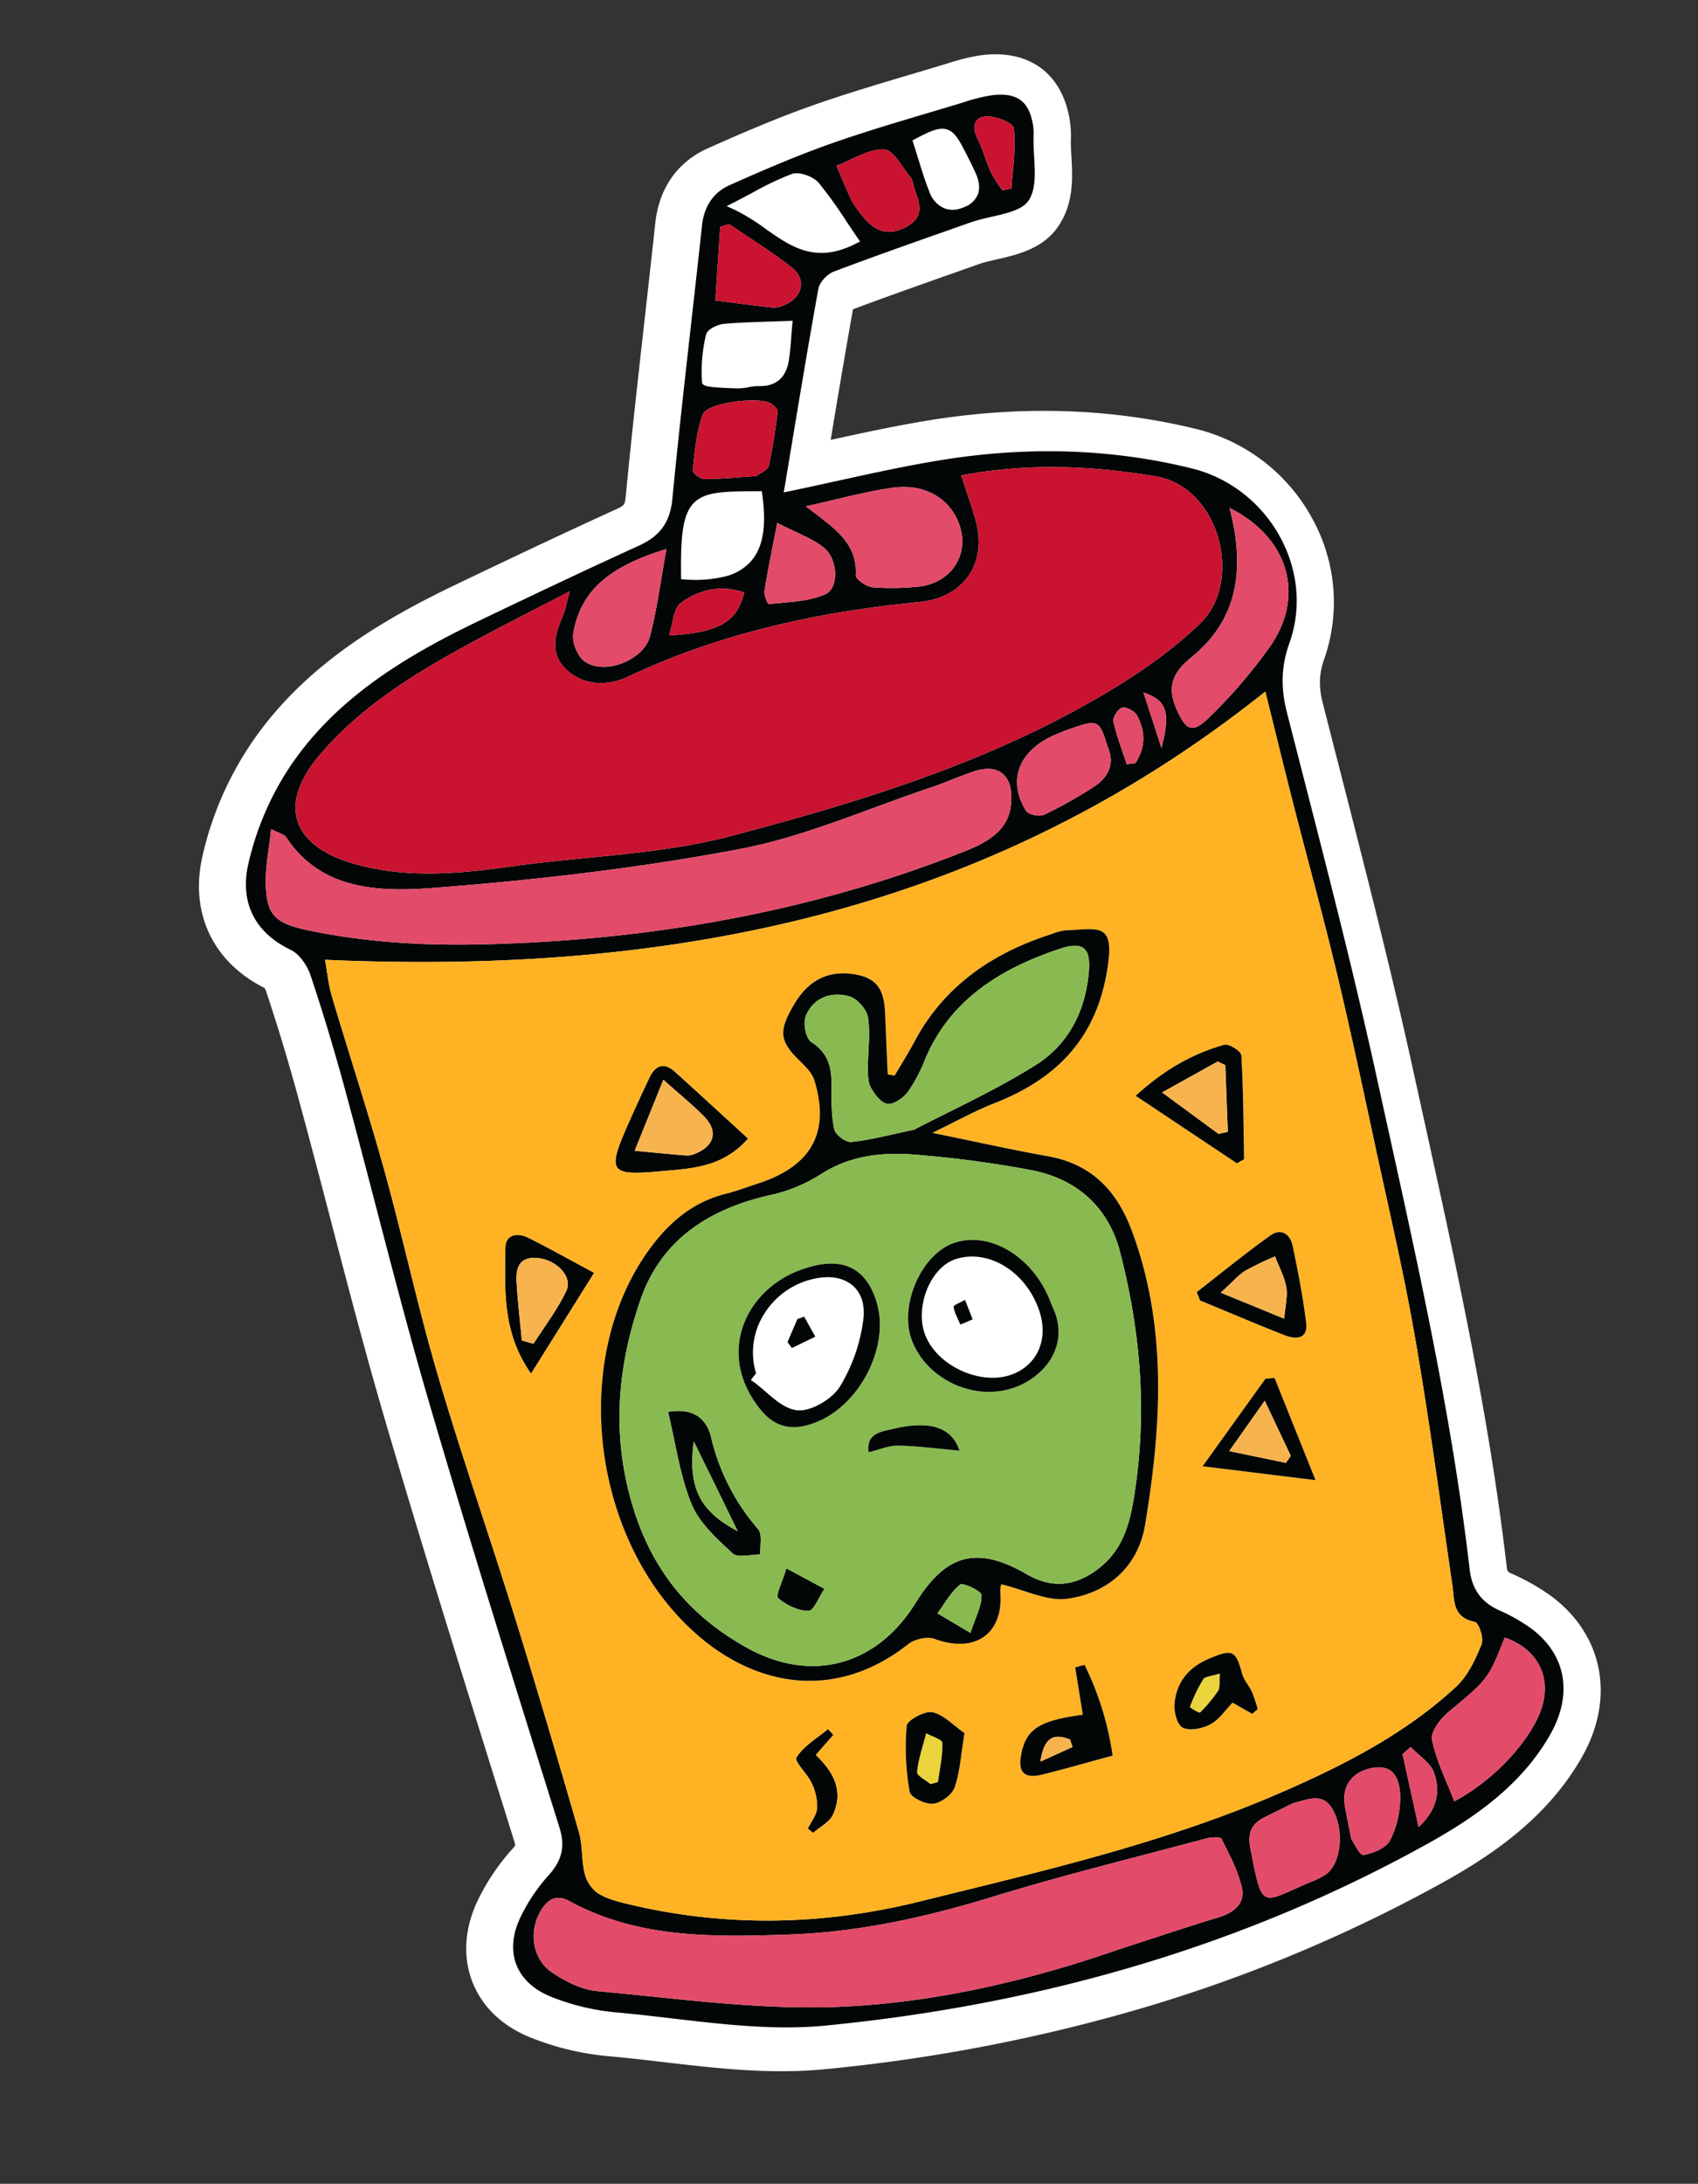 <svg xmlns="http://www.w3.org/2000/svg" xmlns:xlink="http://www.w3.org/1999/xlink" width="586.884" height="754.433" viewBox="0 0 586.884 754.433">
  <rect x="0" y="0" width="586.884" height="754.433" fill="#333333" stroke="none"/>
  <defs>
    <clipPath id="clip-path">
      <rect id="Rectángulo_7223" data-name="Rectángulo 7223" width="420.022" height="664.397" fill="none"/>
    </clipPath>
  </defs>
  <g id="img" transform="translate(0 115.774) rotate(-16)">
    <g id="Grupo_14488" data-name="Grupo 14488" clip-path="url(#clip-path)">
      <path id="Trazado_91890" data-name="Trazado 91890" d="M387.141,215.028a38.678,38.678,0,0,0-7.426,22.817c-1.307,43.315-2.175,86.7-4.912,129.95-3.675,57.456-6.588,115.038-16,172.038-1.081,6.568.612,11.832,5.816,16.332a59.843,59.843,0,0,1,9.1,9.235c9.039,12.009,7.576,25.813-4.027,37.063-14.1,13.728-32.188,20.106-51.18,24.5-72.108,16.681-144.775,16.285-217.059,3-23.548-4.31-45.75-15.617-68.3-24.29A79.662,79.662,0,0,1,12.9,594.189c-10.579-8.274-11.257-19.764-2.3-29.6A60.81,60.81,0,0,1,23.4,553.833c5.949-3.658,8.583-7.925,8.417-14.909-1.194-51.254-2.551-102.574-2.833-153.857-.183-37,1.347-73.98,1.842-110.967.226-13.951.057-27.928-.549-41.849-.166-3.6-1.6-8.194-4.18-10.5-10.781-9.518-12.062-21.141-6.016-32.321a100.656,100.656,0,0,1,21.613-27.163c21.965-19.385,49.784-27,78.493-31.866,19.98-3.362,40-6.684,60.04-9.671,8.061-1.217,12.66-4.829,15.653-12.374,11.6-29.451,23.931-58.623,35.856-87.931,2.414-5.933,6.648-9.87,12.97-10.765,12.807-1.832,25.7-3.479,38.623-4.21,15.5-.895,31.077-.768,46.638-1.018a63.361,63.361,0,0,1,10.459.336c8.75,1.38,11.876,5.607,10.818,14a21.318,21.318,0,0,1-.828,3.562c-2.371,7.183-2.72,16.541-7.812,20.891-4.2,3.635-13.974,1.3-21.27,1.733-16.728,1.011-33.5,1.949-50.213,3.3-2.414.233-5.723,2.2-6.724,4.213-10.349,20.974-20.3,42.125-30.921,64.363,20.352,1.526,38.091,2.192,55.643,4.307,29.162,3.512,56.787,12.015,82.161,26.561,23.754,13.608,31.543,45.494,15.86,67.329" transform="translate(10.177 10.179)" fill="#fff"/>
      <path id="Trazado_91891" data-name="Trazado 91891" d="M215.409,664.4A588.5,588.5,0,0,1,109,654.457c-18.756-3.435-36.242-10.738-53.149-17.8-5.843-2.441-11.882-4.962-17.742-7.22a94.333,94.333,0,0,1-24.057-13.645C5.735,609.286.9,600.9.108,591.571c-.785-9.278,2.73-18.723,9.894-26.6a74.981,74.981,0,0,1,15.923-13.342,9.82,9.82,0,0,0,1.473-1.058,7.307,7.307,0,0,0,.047-1.127l-.469-19.927c-1.044-43.964-2.125-89.424-2.371-134.193-.113-23.276.449-46.817.994-69.581.326-13.665.665-27.8.848-41.659.229-13.864.05-27.652-.532-41.024A5.224,5.224,0,0,0,25.709,242c-14.583-13.465-17.7-31.836-8.254-49.315a114.642,114.642,0,0,1,24.809-31.174c25.653-22.637,57.7-30.539,85.666-35.281,19.182-3.229,39.624-6.634,60.329-9.717,3.043-.459,3.226-.715,4.27-3.349,7.536-19.119,15.494-38.417,23.189-57.077q6.38-15.479,12.714-30.971c4.523-11.111,13.192-18.1,24.413-19.694,11.849-1.693,25.87-3.535,39.834-4.33C304.318.425,316.027.312,327.35.2c4.187-.04,8.374-.08,12.557-.146l1.507-.023a65.338,65.338,0,0,1,11.417.529c16.491,2.6,25.085,13.891,23.03,30.2a35.466,35.466,0,0,1-1.367,6.053c-.569,1.733-1.008,3.678-1.47,5.743-1.58,7-3.542,15.717-10.791,21.905-7.246,6.269-16.588,5.753-24.09,5.341-2.105-.116-4.283-.236-5.77-.146l-7.975.479c-12.66.755-25.713,1.536-38.537,2.534-6.631,13.512-13.1,27.067-19.854,41.257,12.052.775,23.518,1.55,35.031,2.936,32.042,3.861,61.536,13.412,87.658,28.384a62.629,62.629,0,0,1,29.917,41.067,59.581,59.581,0,0,1-9.475,47.379c-3.183,4.436-4.543,8.693-4.7,14.7-.249,8.3-.482,16.531-.715,24.769-.978,34.636-1.989,70.449-4.22,105.726l-1.144,18.154c-3.186,50.938-6.482,103.611-15.018,155.33-.3,1.849-.183,1.955.978,2.96A73.538,73.538,0,0,1,395.5,566.792c13.482,17.911,11.314,40-5.5,56.3-17.669,17.213-40.3,24.127-58.031,28.231A516.129,516.129,0,0,1,215.409,664.4M344.457,29.112c-.825,0-1.686.013-2.571.027l-1.576.023c-4.18.07-8.43.11-12.68.15-10.981.1-22.334.213-33.285.845-12.853.732-25.57,2.4-37.4,4.09-.462.063-.845.12-1.55,1.842q-6.33,15.564-12.763,31.1c-7.652,18.557-15.567,37.745-23.03,56.684-4.928,12.428-13.764,19.425-27.02,21.43-20.489,3.053-40.775,6.432-59.8,9.631-23.9,4.054-51.077,10.6-71.273,28.427a86.493,86.493,0,0,0-18.45,23.186c-3.146,5.82-2.348,9.884,2.857,14.476,7.872,7.034,8.942,17.652,9.085,20.738.609,13.987.795,28.364.562,42.76-.19,13.971-.529,28.181-.855,41.922-.542,22.561-1.1,45.889-.988,68.736.246,44.493,1.32,89.817,2.361,133.651l.472,19.937c.279,11.915-4.885,21.22-15.351,27.649a46.337,46.337,0,0,0-9.671,8.161c-1.886,2.072-2.484,3.708-2.414,4.549.083.984,1.207,2.434,2.926,3.781A64.864,64.864,0,0,0,48.6,602.286c6.206,2.388,12.441,4.992,18.47,7.509,16.2,6.768,31.5,13.159,47.18,16.029,73.5,13.512,144.549,12.551,211.156-2.863,14.922-3.452,31.852-8.613,44.307-20.745,8.3-8.048,5.434-14.06,2.557-17.885a45.329,45.329,0,0,0-6.9-6.894c-9-7.785-12.684-18.058-10.752-29.79,8.3-50.273,11.543-102.2,14.686-152.414l1.147-18.187c2.2-34.759,3.2-70.312,4.17-104.7q.354-12.381.718-24.762a52.95,52.95,0,0,1,10.146-30.865l0,0a30.043,30.043,0,0,0,4.676-24.223A33.5,33.5,0,0,0,374.224,170.5c-22.724-13.023-48.52-21.347-76.667-24.739-11.486-1.383-23.329-2.142-35.87-2.943-6.156-.4-12.5-.8-19.122-1.3l-21.214-1.593,16.834-35.284c7.955-16.708,15.467-32.494,23.335-48.44,3.784-7.589,12.175-11.666,18.38-12.261,14.433-1.171,28.833-2.032,42.757-2.867l7.971-.479a80.32,80.32,0,0,1,9.115.14c1.1.063,2.491.14,3.721.17.419-1.473.841-3.332,1.157-4.749.489-2.172,1.034-4.586,1.769-7.014-.609-.027-1.257-.037-1.935-.037" transform="translate(0.001 0)" fill="#fff"/>
      <path id="Trazado_91892" data-name="Trazado 91892" d="M55.677,124.708c-10.858,9.767-20.708,18.627-30.559,27.486-5.727-16.465-.705-30.409,3.479-44.323,1.3-4.333,5.427-3.911,8.377-1.234,6.1,5.544,11.866,11.423,18.7,18.071M25.221,140.3l3.555,2.195c5.374-4.769,11.27-9.115,15.956-14.44,3.585-4.077-.3-11.314-6.5-13.691-5.979-2.291-8.134,1.39-9.162,5.86-1.523,6.641-2.587,13.379-3.848,20.076" transform="translate(52.424 243.292)" fill="#030607"/>
      <path id="Trazado_91893" data-name="Trazado 91893" d="M37.941,194.045c1.749-1.952,4.24-3.661,5.055-5.923a18.677,18.677,0,0,0,.549-8.816c-.519-3.515-3.834-8.856-2.577-9.983,3.442-3.1,8.646-4.4,13.153-6.408.422.811.841,1.623,1.264,2.438-2.381,1.536-4.759,3.07-7.782,5.022,4.24,7.123,5.983,14.672-.05,21.52-1.852,2.1-5.461,2.777-8.267,4.1l-1.344-1.952" transform="translate(88.234 378.867)" fill="#030607"/>
      <path id="Trazado_91894" data-name="Trazado 91894" d="M23.348,133.974c1.26-6.7,2.325-13.435,3.848-20.076,1.028-4.47,3.183-8.151,9.162-5.86,6.2,2.378,10.086,9.614,6.5,13.691-4.686,5.324-10.582,9.671-15.956,14.44l-3.555-2.195" transform="translate(54.297 249.617)" fill="#f7b34e"/>
      <path id="Trazado_91895" data-name="Trazado 91895" d="M36.869,126.657c9.165,1.034,12.132,6.269,11.892,12.478a73.928,73.928,0,0,0,6.841,35c1.038,2.218-1.018,5.76-1.649,8.69-3.119-.934-7.855-.971-9.059-2.966-3.841-6.355-8.184-13.246-8.976-20.279-1.187-10.569.469-21.433.951-32.926m11.782,46.272q-1.467-8.321-2.936-16.638c-.931-5.254-1.882-10.505-3.113-17.373-6.272,14.476-4.872,23.525,6.049,34.011" transform="translate(82.552 294.549)" fill="#030607"/>
      <path id="Trazado_91896" data-name="Trazado 91896" d="M46.29,164.355c-10.921-10.485-12.321-19.534-6.049-34.011,1.23,6.867,2.182,12.118,3.113,17.373q1.482,8.321,2.936,16.638" transform="translate(84.913 303.123)" fill="#88ba51"/>
      <path id="Trazado_91897" data-name="Trazado 91897" d="M84.173,124.278c-11.337,7.256-21.736,4.516-32.122,2.537-17.31-3.292-17.941-4.859-6.871-18.168q5.9-7.093,12.032-14.017c3.169-3.585,6.362-3.765,9.029.515,5.913,9.5,11.739,19.059,17.931,29.132m-22.554-27.6c-6.2,7.931-11.254,14.39-16.3,20.848,5.557,2.172,11.107,4.37,16.691,6.482a6.445,6.445,0,0,0,2.744.293c7.536-.642,10.346-5.218,6.844-11.676-2.544-4.686-5.65-9.085-9.977-15.946" transform="translate(87.875 213.806)" fill="#030607"/>
      <path id="Trazado_91898" data-name="Trazado 91898" d="M56.353,93.362c4.327,6.861,7.433,11.26,9.977,15.946,3.5,6.458.692,11.034-6.844,11.676a6.444,6.444,0,0,1-2.744-.293c-5.584-2.112-11.134-4.31-16.691-6.482,5.048-6.458,10.1-12.916,16.3-20.848" transform="translate(93.141 217.119)" fill="#f7b34e"/>
      <path id="Trazado_91899" data-name="Trazado 91899" d="M53.818,183.473c-1.184-1.8-3.778-4.114-3.3-5.318,1.669-4.21,4.4-8.038,6.721-12.012,1.58,1.61,4.756,3.592,4.453,4.769-1.1,4.34-3.356,8.41-5.175,12.584-.9-.007-1.8-.017-2.7-.023" transform="translate(117.349 386.376)" fill="#ebd43b"/>
      <path id="Trazado_91900" data-name="Trazado 91900" d="M47.232,145.677c4.7,4.573,7.7,7.5,10.7,10.416-2.5,2.088-5.643,6.3-7.363,5.816-3.5-.974-6.871-4.077-8.936-7.143-.7-1.031,2.73-4.606,5.6-9.089" transform="translate(96.605 338.781)" fill="#030607"/>
      <path id="Trazado_91901" data-name="Trazado 91901" d="M234.006,116.809c20.339,1.513,38.081,2.175,55.63,4.287,29.188,3.515,56.794,12.039,82.168,26.578,23.754,13.608,31.533,45.494,15.863,67.316-5.111,7.12-7.19,14.293-7.439,22.837-1.274,43.322-2.162,86.681-4.918,129.93-3.665,57.469-6.555,115.051-15.973,172.058-1.081,6.545.6,11.839,5.826,16.309a60.482,60.482,0,0,1,9.075,9.265c9.052,12,7.589,25.793-4,37.063-14.1,13.708-32.2,20.1-51.174,24.479-72.128,16.668-144.815,16.279-217.093,3.01-23.535-4.323-45.726-15.6-68.28-24.3a79.965,79.965,0,0,1-20.279-11.467c-10.572-8.281-11.224-19.794-2.281-29.6a60.527,60.527,0,0,1,12.8-10.765c5.959-3.661,8.58-7.931,8.417-14.905-1.2-51.284-2.564-102.57-2.833-153.864-.193-36.99,1.33-73.987,1.862-110.987.2-13.947.04-27.911-.565-41.846-.16-3.608-1.59-8.178-4.2-10.489-10.752-9.534-12.062-21.144-6-32.314A101.072,101.072,0,0,1,42.2,162.25c22-19.381,49.79-27.02,78.513-31.866,19.983-3.372,39.983-6.688,60.033-9.677,8.068-1.2,12.67-4.845,15.64-12.384,11.6-29.431,23.937-58.6,35.863-87.915,2.411-5.929,6.674-9.9,12.99-10.788,12.813-1.806,25.7-3.462,38.62-4.2,15.51-.881,31.081-.768,46.628-1.018a60.715,60.715,0,0,1,10.446.333c8.776,1.39,11.9,5.6,10.838,14.011a18.971,18.971,0,0,1-.838,3.542c-2.361,7.2-2.727,16.568-7.788,20.914-4.227,3.628-13.981,1.3-21.277,1.739-16.744,1-33.5,1.929-50.209,3.3-2.408.2-5.743,2.178-6.741,4.2-10.352,20.981-20.309,42.138-30.914,64.366m-196.92,111.5c-.449,4.593-1.234,8.706-1.194,12.807.2,20.944,1.031,41.885.851,62.823-.206,24.24-1.9,48.483-1.726,72.713.2,29.375,1.879,58.736,2.541,88.111.582,25.78.765,51.569.825,77.356.013,4.692-1.783,9.375-2.009,14.09a12.1,12.1,0,0,0,2.185,7.689c2.055,2.557,5.165,4.5,8.134,6.2,30.146,17.316,63.182,26.3,98.008,27.569,43.641,1.6,87.309,4.017,131.014-1.783,23.738-3.149,46.7-7.7,67.908-18.4,4.978-2.511,9.052-7.22,12.521-11.649,1.413-1.812,1.184-7.429-.136-8.124-7.02-3.7-4.636-8.992-3.924-14.29,3.828-28.477,8.061-56.914,11.151-85.464,2.444-22.584,3.532-45.3,5.058-67.971,1.387-20.552,2.827-41.1,3.728-61.679.875-19.977,1.051-39.983,1.623-59.973.366-12.757.9-25.51,1.4-39.518C261.684,276,150.281,266.27,37.086,228.312M153.507,129.27c-12.611,2.534-22.75,4.456-32.83,6.621-23.089,4.955-45.943,10.7-65.753,23.828-19.092,12.647-18.074,27.875,1.573,39.86,15.953,9.731,33.671,12.97,51.855,15.547,25.188,3.572,50.246,10.216,75.477,10.752,42.956.908,86.272.286,128.456-9.395,16.352-3.755,33.02-8.726,47.589-16.5,18.666-9.96,19.258-43.512-.6-53.006-19.774-9.455-41.064-16.751-64.692-18.9.2,5.67.535,10.765.525,15.86-.033,15.574-10.971,25.038-26.575,22.168-34.217-6.289-68.783-8.656-103.595-2.97-7.519,1.23-15.367-.8-19.827-7.9-4.293-6.837-1.011-12.68,3.535-18.207,1.473-1.792,2.491-3.927,4.862-7.752M206.9,632.551c14.722-.489,25.191-.994,35.663-1.124,5.816-.07,10.522-2.042,10.8-7.735.3-6-1.014-12.105-2.128-18.078-.15-.8-3.246-1.523-5-1.556-25.584-.459-51.184-1.44-76.757-.978-24.107.436-47.788-1.034-71.174-6.9-25.447-6.378-50.605-13.1-69.7-32.035-3.695-3.668-7.286-2.534-10.625.752-5.929,5.833-7.173,15.175-1.739,21.523,3.518,4.114,8,8.341,13,10.279,25.327,9.817,50.372,21.048,76.651,27.712,34.213,8.673,69.774,9.9,101,8.138m-175.25-452.8c-2.694,6.615-5.377,11.726-6.857,17.14-3.056,11.167-.748,14.636,9.91,20.233,18.071,9.491,37.153,16.146,57.043,21.294,55.367,14.34,111.426,20.449,168.706,14.762,11.866-1.177,17.712-4.825,20.156-13.465,2.178-7.7-1.507-12.431-9.767-12.142-5.374.186-10.722,1.018-16.1,1.247-23.113.994-46.478,4.327-69.285,2.228-35.065-3.226-70.01-9.026-104.483-16.066-18.72-3.824-38.493-9.671-45.128-31.157-.309-.991-1.679-1.679-4.2-4.074m349.011-15.3c-.565,20.532-6.97,37.5-26.9,45.939-8.783,3.721-10.988,8.407-9.784,16.491,1.077,7.213,2.887,8.979,9.771,5.284A176.482,176.482,0,0,0,380.786,214.4c16.751-13.465,16.708-34.6-.126-49.95M240,123.527c7.223,9.727,13.768,17,10.043,27.562-.472,1.337,2.321,4.8,4.347,5.64a84.541,84.541,0,0,0,14.489,4.021c12.275,2.654,21.919-6.066,20.239-18.148-1.207-8.653-7.908-15.461-18.454-16.967-9.315-1.327-18.833-1.354-30.665-2.108M364.511,565.75c-9.521,12.431-9.614,12.235-25.89,19.431-3.326,1.47-7.808,4.872-8.018,7.639-.569,7.436.888,15.008,1.543,22.531,12.98-2.727,26.681-10.15,34.882-18.876,9.627-10.253,8.779-22.614-2.517-30.725M189.643,124.432c-18.217.336-32,4.27-39.032,19.252-1.327,2.83-.712,8.064,1.284,10.442,5.374,6.405,19.634,5.025,23.974-2.3,4.928-8.307,8.73-17.226,13.774-27.4m88.842,476.174c-3.681.668-7.366,1.317-11.044,2.012-5.038.951-7.057,3.821-7.5,8.806-2.025,22.936-1.892,19.132,18.221,16.871a19.327,19.327,0,0,0,4.573-1.008c5.9-2.2,9.94-12.391,8.36-20.283-1.477-7.363-7.24-6.139-12.611-6.4M226.48,108.782c1.756-.705,4.353-.944,5.018-2.155,3.053-5.56,5.66-11.357,8.164-17.17.339-.785-.575-2.321-1.3-3.226-2.907-3.641-21.21-6.585-23.831-3.03-3.861,5.241-6.179,11.573-8.686,17.619-.356.861,1.646,3.578,3.013,3.967,5.723,1.623,11.623,2.69,17.619,3.994m90.894,123.305c-.09-9.568-.592-10.04-10.256-9.5a66.876,66.876,0,0,0-7.522.782c-12.571,2.172-18.676,10.771-15.4,22.308.409,1.437,3.874,3.249,5.584,2.97a149.681,149.681,0,0,0,19.142-4.509c6.1-1.842,9.365-5.933,8.457-12.049m-91.9-116.9c-21.656-6.059-24.9-7.306-32.381,19.894,19.884,6.984,29.388,1.287,32.381-19.894m15.943-92.68c-1.077.017-2.158.03-3.239.047q-4.31,11.992-8.623,23.981c6.126,2.627,12.228,5.308,18.4,7.832a8.462,8.462,0,0,0,3.751.293c6.837-.572,10.342-6.2,6.5-11.6-5.1-7.17-11.151-13.728-16.791-20.549m40.243,17.32c-2.65-7.892-4.623-15.108-7.622-21.915-1-2.265-4.736-5.022-7.03-4.869-6.628.442-13.159,2.251-22.005,3.964,12.1,10.2,15.993,26.957,36.658,22.82m24.719-12.012c-.053-1.6.19-2.621-.163-3.4-1.926-4.213-3.073-10.911-6.229-11.955-5.072-1.676-11.5.4-17.356.888.542,4.283,1.018,8.58,1.673,12.847a25.029,25.029,0,0,0,1.38,4.307c2.9,8.3,7.173,11.324,14.317,9.787,7.961-1.713,6.332-7.848,6.378-12.478M251.665,61.5c-8.244-2.022-14.859-3.844-21.583-5.165-1.852-.366-5.238.186-5.84,1.324a54.393,54.393,0,0,0-5.683,14.869c-.15.775,6.578,2.96,10.253,4.134,2.358.755,5.058.542,7.413,1.3,5.248,1.7,8.646-.362,10.768-4.652,1.7-3.435,2.847-7.123,4.672-11.812m-22.724,64.805c-4.3,8.484-7.689,14.855-10.708,21.38-.642,1.387-.19,4.759.18,4.819,6.561,1.044,13.389,3,19.734,2.075,5.195-.755,7.516-10.505,3.937-15.587-3.013-4.277-7.645-7.506-13.143-12.687m65.407,491.731c.525,1.487,1.2,6.322,2.5,6.482,3.359.406,8.274-.18,10.243-2.325a32.82,32.82,0,0,0,7.629-13.911c1.117-4.633,1.46-10.885-6.372-11.782-7.369-.845-12.285,3.106-13.01,10.1-.343,3.312-.582,6.634-.994,11.44M311.531,13.155c.216,6.232.106,12,.712,17.7.512,4.809,3.435,7.951,8.962,7.173,5.221-.732,6.4-4.366,5.763-8.779-.429-3-1.028-5.983-1.616-8.962-1.709-8.633-3.169-9.435-13.821-7.13m-100.2,133.1c-6.867-4.829-14.686-5.311-22.055-2.544-3,1.124-4.473,5.963-7.01,9.647,16.984,3.881,23.914,1.992,29.065-7.1m124.1-108.969c1.051.1,2.105.2,3.156.3,2.345-6.578,5.427-13.043,6.555-19.807.309-1.846-4.935-5.88-8.184-6.581-4.117-.891-5.683,2.351-4.889,6.551.782,4.13.639,8.417,1.247,12.591a46.317,46.317,0,0,0,2.115,6.95M322.818,593.183q-1.686.773-3.372,1.55c-.509,8.211-1.018,16.422-1.6,25.753,7.995-4.031,10.8-9.957,10.269-16.711-.286-3.638-3.439-7.067-5.3-10.592m-.745-353.444q1.472.239,2.943.476c4.948-4.13,6.5-9.6,5.1-15.76-.366-1.616-2.65-3.841-4.16-3.918-1.4-.073-4.12,2.278-4.217,3.688-.353,5.141.15,10.339.329,15.514m13.1-2.068c6.571-11.171,6.255-15.371-.705-20.14.219,6.279.426,12.188.705,20.14" transform="translate(11.414 10.097)" fill="#030607"/>
      <path id="Trazado_91902" data-name="Trazado 91902" d="M16.041,71.69c113.2,37.958,224.6,47.692,337.954.515-.5,14-1.031,26.757-1.4,39.514-.572,19.993-.748,40-1.623,59.977-.9,20.572-2.345,41.127-3.728,61.676-1.526,22.67-2.614,45.391-5.058,67.975-3.089,28.547-7.323,56.987-11.151,85.46-.712,5.3-3.1,10.589,3.924,14.29,1.32.7,1.55,6.315.133,8.124-3.465,4.43-7.539,9.139-12.517,11.649-21.207,10.7-44.17,15.248-67.908,18.4-43.7,5.8-87.372,3.382-131.014,1.786C88.827,439.78,55.795,430.8,25.648,413.481c-2.97-1.706-6.082-3.641-8.138-6.2a12.106,12.106,0,0,1-2.182-7.685c.226-4.719,2.022-9.4,2.009-14.094-.06-25.786-.243-51.576-.825-77.356-.662-29.375-2.338-58.736-2.544-88.111-.166-24.23,1.523-48.47,1.729-72.713.176-20.938-.648-41.879-.851-62.82-.04-4.1.745-8.214,1.194-12.81M181.265,343.465c7.28,4.107,13.572,10.133,20.638,11.124,14.346,2.009,26.661-4.253,32.753-17.047,14.879-31.25,26.275-63.445,23.675-98.643-1.078-14.573-6.628-26.169-20.888-33.146-11.453-5.6-22.63-11.719-36.119-18.75,9.3-1.593,16.319-3.256,23.435-3.927,23.242-2.185,39.94-11.949,50.073-33.249,7.409-15.574,1.42-14.569-10.066-17.389a18.191,18.191,0,0,0-4.742-.08c-21.706.638-40.845,7.053-55.943,22.687-3.136,3.246-6.535,6.255-9.81,9.371l-2.185-1.087c1.506-6.252,2.98-12.511,4.526-18.75,1.58-6.378,2.933-12.68-4.486-16.824-8.61-4.809-16.817-3.715-24.183,3.176-7.995,7.483-8.636,10.868-4.087,19.012,1.453,2.6,3.246,5.5,3.3,8.287.366,18.972-9.115,28.367-28.726,29.009-3.8.123-7.619.466-11.417.336-11.353-.392-20.821,3.681-29.621,10.283-38.972,29.242-48.773,94.5-20.7,135.314,14.769,21.473,39.059,33.166,68.044,21.3,2.547-1.044,7.063-.755,9.159.785,11.945,8.77,23.355,5,26.259-9.075a9.425,9.425,0,0,1,1.117-2.72m-41.673-172.1c-6.192-10.07-12.019-19.624-17.935-29.129-2.664-4.28-5.856-4.1-9.026-.519q-6.126,6.924-12.035,14.021c-11.067,13.306-10.439,14.872,6.871,18.168,10.389,1.979,20.788,4.716,32.125-2.541m160.049,54.785,2.76-.685c3.083-11.556,6.375-23.073,8.986-34.729.319-1.417-3-5.138-4.642-5.148-11.663-.06-22.69,2.7-34.316,8.5,9.6,11.314,18.407,21.686,27.213,32.062m-25.63,38.962c.116,1.028.233,2.059.349,3.086,8.214,6.521,16.345,13.139,24.679,19.521,3.389,2.594,7.5,3.615,8.4-2,1.433-8.893,2.182-17.9,2.853-26.877.293-3.881-1.982-7.073-6.309-5.56-10.14,3.552-20,7.838-29.973,11.829M75.642,201.28c-6.837-6.648-12.6-12.527-18.7-18.071-2.95-2.677-7.073-3.1-8.377,1.234-4.18,13.914-9.205,27.858-3.479,44.323,9.85-8.859,19.7-17.719,30.559-27.486m120.292,193.3c-15.038-2.188-20.143-.642-24.167,7.163-3,5.81-1.457,8.626,5.155,8.856,8.008.276,16.026.269,25.022.4a104.835,104.835,0,0,0-.678-32.82q-1.681-.015-3.359-.033c-.629,5.215-1.254,10.429-1.972,16.435m99.644-55.72C294.114,324.569,292.9,312.783,291.7,301l-3.116-.572c-9.155,7.233-18.311,14.47-29.185,23.059,13.01,5.53,23.4,9.947,36.182,15.377M154.863,389.421c-3.093-3.784-5.175-8.144-8.7-10-2.335-1.23-9.112.286-9.8,2.035a87.619,87.619,0,0,0-5.3,22.185c-.213,1.959,3.937,5.7,6.595,6.212s7.233-1.177,8.726-3.322c3.372-4.842,5.357-10.562,8.474-17.113m97.456,21.014,2.238-1.057a54.464,54.464,0,0,0-.263-6.176c-.349-2.345-1.553-4.646-1.53-6.957.086-8.55-.728-9.331-9.757-8.221-7.579.935-12.97,4.885-15.524,11.573-1.021,2.67-1.23,7.256.412,8.8,1.942,1.812,6.515,2.185,9.538,1.51,3.442-.768,6.432-3.385,9.381-5.062,2.009,2.042,3.758,3.818,5.5,5.594m-158.6-4.243,1.344,1.952c2.807-1.327,6.415-2.005,8.267-4.1,6.033-6.847,4.29-14.4.05-21.52,3.023-1.952,5.4-3.485,7.782-5.022-.422-.815-.841-1.626-1.264-2.438-4.506,2.012-9.711,3.312-13.153,6.408-1.257,1.127,2.059,6.468,2.577,9.983a18.677,18.677,0,0,1-.549,8.816c-.815,2.261-3.306,3.971-5.055,5.923" transform="translate(32.459 166.72)" fill="#ffb324"/>
      <path id="Trazado_91903" data-name="Trazado 91903" d="M128.152,42.743c-2.371,3.824-3.392,5.959-4.865,7.749-4.543,5.53-7.825,11.373-3.532,18.211,4.46,7.1,12.308,9.132,19.824,7.9,34.815-5.687,69.381-3.322,103.6,2.97,15.6,2.867,26.541-6.595,26.575-22.168.01-5.095-.329-10.19-.525-15.86,23.625,2.148,44.918,9.445,64.692,18.9,19.857,9.495,19.268,43.046.6,53.006-14.569,7.775-31.24,12.747-47.592,16.5-42.185,9.677-85.5,10.3-128.453,9.391-25.231-.532-50.292-7.177-75.48-10.748-18.181-2.577-35.9-5.816-51.855-15.547-19.644-11.985-20.662-27.213-1.573-39.86,19.81-13.126,42.664-18.873,65.753-23.828,10.083-2.165,20.223-4.087,32.833-6.621" transform="translate(36.769 96.625)" fill="#c91330"/>
      <path id="Trazado_91904" data-name="Trazado 91904" d="M201.392,242.674c-31.227,1.759-66.787.535-101-8.141-26.279-6.661-51.323-17.892-76.651-27.709-5-1.939-9.481-6.169-13-10.279-5.434-6.349-4.19-15.693,1.739-21.526,3.339-3.282,6.93-4.416,10.625-.752,19.1,18.939,44.253,25.66,69.7,32.038,23.385,5.863,47.067,7.333,71.174,6.9,25.574-.466,51.174.515,76.757.978,1.749.03,4.845.755,5,1.556,1.114,5.973,2.424,12.078,2.128,18.078-.283,5.693-4.988,7.662-10.8,7.735-10.472.13-20.941.635-35.663,1.124" transform="translate(16.921 399.974)" fill="#e24b69"/>
      <path id="Trazado_91905" data-name="Trazado 91905" d="M18.614,57.087c2.524,2.394,3.894,3.083,4.2,4.077C29.452,82.647,49.223,88.5,67.942,92.321c34.473,7.037,69.418,12.84,104.482,16.062,22.807,2.1,46.175-1.23,69.285-2.225,5.374-.233,10.725-1.061,16.1-1.25,8.257-.289,11.945,4.44,9.764,12.142-2.444,8.643-8.291,12.288-20.156,13.469-57.28,5.687-113.338-.426-168.706-14.762-19.89-5.151-38.972-11.806-57.043-21.3-10.658-5.6-12.966-9.065-9.91-20.233,1.48-5.414,4.164-10.525,6.857-17.14" transform="translate(24.448 132.759)" fill="#e24b69"/>
      <path id="Trazado_91906" data-name="Trazado 91906" d="M143.765,52.487c16.834,15.351,16.877,36.485.13,49.95A176.679,176.679,0,0,1,116.848,120.2c-6.884,3.695-8.693,1.929-9.771-5.284-1.2-8.084,1-12.77,9.784-16.491,19.933-8.44,26.338-25.407,26.9-45.939" transform="translate(248.309 122.062)" fill="#e24b69"/>
      <path id="Trazado_91907" data-name="Trazado 91907" d="M75.6,40.18c11.832.758,21.35.782,30.665,2.115,10.545,1.5,17.246,8.307,18.454,16.967,1.679,12.075-7.965,20.8-20.239,18.144A84.241,84.241,0,0,1,89.99,73.386c-2.025-.838-4.819-4.307-4.347-5.64C89.368,57.19,82.823,49.907,75.6,40.18" transform="translate(175.812 93.441)" fill="#e24b69"/>
      <path id="Trazado_91908" data-name="Trazado 91908" d="M136.844,173.158c11.3,8.111,12.145,20.472,2.514,30.722-8.2,8.73-21.9,16.152-34.882,18.876-.652-7.519-2.108-15.095-1.543-22.527.213-2.767,4.692-6.169,8.018-7.639,16.275-7.2,16.372-7,25.893-19.431" transform="translate(239.081 402.69)" fill="#e24b69"/>
      <path id="Trazado_91909" data-name="Trazado 91909" d="M88.247,40.453C83.2,50.623,79.4,59.542,74.473,67.849c-4.34,7.323-18.6,8.7-23.977,2.3C48.5,67.769,47.885,62.535,49.212,59.7c7.034-14.982,20.815-18.916,39.035-19.252" transform="translate(112.81 94.076)" fill="#e24b69"/>
      <path id="Trazado_91910" data-name="Trazado 91910" d="M100.727,183.639c5.367.259,11.134-.964,12.607,6.4,1.583,7.892-2.454,18.078-8.357,20.283a19.331,19.331,0,0,1-4.573,1.008c-20.113,2.261-20.246,6.066-18.221-16.871.439-4.985,2.461-7.855,7.5-8.806,3.678-.7,7.363-1.344,11.044-2.012" transform="translate(189.172 427.064)" fill="#e24b69"/>
      <path id="Trazado_91911" data-name="Trazado 91911" d="M85.992,54.76c-6-1.307-11.9-2.371-17.619-3.994C67.006,50.376,65,47.659,65.36,46.8c2.507-6.046,4.825-12.378,8.686-17.622,2.621-3.552,20.924-.609,23.831,3.03.722.908,1.636,2.441,1.3,3.229-2.5,5.813-5.111,11.61-8.164,17.17-.665,1.207-3.262,1.45-5.018,2.155" transform="translate(151.902 64.119)" fill="#c91330"/>
      <path id="Trazado_91912" data-name="Trazado 91912" d="M122.682,79.571c.908,6.116-2.361,10.209-8.457,12.049a149.129,149.129,0,0,1-19.142,4.513c-1.709.276-5.175-1.533-5.584-2.973-3.272-11.533,2.833-20.133,15.4-22.3a65.363,65.363,0,0,1,7.522-.782c9.664-.542,10.166-.07,10.256,9.5" transform="translate(206.107 162.613)" fill="#e24b69"/>
      <path id="Trazado_91913" data-name="Trazado 91913" d="M93.878,40.178c-2.993,21.181-12.5,26.877-32.384,19.894,7.489-27.2,10.728-25.953,32.384-19.894" transform="translate(143.008 85.105)" fill="#fff"/>
      <path id="Trazado_91914" data-name="Trazado 91914" d="M76.341,64.973a43.886,43.886,0,0,1-14.22-2.913l-1.067-.376.3-1.091c3.608-13.1,6.332-20.263,11.21-23.02,4.805-2.727,11.25-.918,21.929,2.075l1.763.492-.146,1.051c-1.59,11.22-4.909,18.018-10.456,21.39a17.472,17.472,0,0,1-9.312,2.391M64,60.137c9.125,3.043,15.8,3.163,20.4.372,4.646-2.823,7.642-8.916,9.155-18.607-9.9-2.774-15.9-4.42-19.79-2.221C69.769,41.936,67.205,48.627,64,60.137" transform="translate(141.983 84.262)" fill="#fff"/>
      <path id="Trazado_91915" data-name="Trazado 91915" d="M84.324,9.8c5.64,6.821,11.686,13.375,16.787,20.549,3.844,5.4.339,11.031-6.5,11.6a8.5,8.5,0,0,1-3.751-.3c-6.176-2.521-12.275-5.2-18.4-7.828q4.315-11.992,8.627-23.981c1.077-.017,2.158-.03,3.239-.047" transform="translate(168.506 22.8)" fill="#c91330"/>
      <path id="Trazado_91916" data-name="Trazado 91916" d="M113.762,33.749C93.093,37.882,89.206,21.128,77.1,10.929,85.95,9.216,92.481,7.407,99.109,6.961c2.295-.153,6.033,2.6,7.03,4.872,3,6.8,4.968,14.024,7.622,21.915" transform="translate(179.31 16.175)" fill="#fff"/>
      <path id="Trazado_91917" data-name="Trazado 91917" d="M109.545,36.461c-11.064,0-16.651-6.92-22.517-14.19a67.856,67.856,0,0,0-8.8-9.568l-1.939-1.636,2.491-.482c2.631-.509,5.058-1.028,7.34-1.513A104.5,104.5,0,0,1,100.932,6.6c2.91-.21,7.077,2.986,8.221,5.594a154.577,154.577,0,0,1,5.517,15.411c.685,2.152,1.387,4.35,2.145,6.6l.439,1.307-1.35.269a32.4,32.4,0,0,1-6.358.675M81.62,12.494a83.229,83.229,0,0,1,7.3,8.254c6.478,8.028,12.112,14.995,25.155,12.9-.6-1.8-1.157-3.572-1.713-5.308a152.485,152.485,0,0,0-5.424-15.171c-.838-1.9-4.09-4.283-5.843-4.15a102.966,102.966,0,0,0-14.466,2.421c-1.593.339-3.252.7-5,1.051" transform="translate(177.408 15.328)" fill="#fff"/>
      <path id="Trazado_91918" data-name="Trazado 91918" d="M112.169,22.585c-.05,4.629,1.583,10.765-6.382,12.478-7.14,1.536-11.413-1.483-14.313-9.787a25.033,25.033,0,0,1-1.38-4.307c-.655-4.27-1.131-8.563-1.676-12.847,5.856-.489,12.288-2.567,17.359-.888,3.156,1.044,4.3,7.742,6.225,11.955.356.775.11,1.8.166,3.4" transform="translate(205.622 15.326)" fill="#c91330"/>
      <path id="Trazado_91919" data-name="Trazado 91919" d="M102.261,25.219c-1.826,4.692-2.973,8.377-4.672,11.812-2.125,4.293-5.52,6.352-10.768,4.652-2.354-.762-5.055-.549-7.413-1.3-3.675-1.174-10.4-3.355-10.253-4.134a54.424,54.424,0,0,1,5.68-14.869c.605-1.137,3.991-1.686,5.843-1.324,6.724,1.32,13.339,3.143,21.583,5.165" transform="translate(160.818 46.38)" fill="#fff"/>
      <path id="Trazado_91920" data-name="Trazado 91920" d="M91.105,44.335a12.4,12.4,0,0,1-3.8-.652,17.352,17.352,0,0,0-3.479-.605,19.753,19.753,0,0,1-3.931-.7c-10.549-3.369-11.347-4.107-11.074-5.517a54.556,54.556,0,0,1,5.8-15.208c1.038-1.962,5.271-2.315,7.143-1.945,4.835.948,9.518,2.132,14.938,3.5,2.128.535,4.35,1.1,6.7,1.676l1.344.329-.5,1.287c-.589,1.516-1.107,2.926-1.6,4.257a77.486,77.486,0,0,1-3.119,7.655c-1.939,3.918-4.815,5.919-8.43,5.919M71.331,36.7c.861.476,3.259,1.44,9.3,3.369a17.611,17.611,0,0,0,3.452.6,19.355,19.355,0,0,1,3.964.708c4.3,1.4,7.256.11,9.308-4.037a74.658,74.658,0,0,0,3.016-7.416c.353-.958.722-1.959,1.121-3.01-1.872-.462-3.658-.915-5.384-1.35-5.384-1.36-10.04-2.537-14.809-3.475-1.61-.316-4.16.243-4.553.732A53.651,53.651,0,0,0,71.331,36.7" transform="translate(159.958 45.535)" fill="#fff"/>
      <path id="Trazado_91921" data-name="Trazado 91921" d="M79.988,41.017c5.5,5.181,10.133,8.41,13.143,12.687,3.582,5.081,1.257,14.832-3.937,15.587-6.345.925-13.173-1.028-19.734-2.075-.369-.06-.821-3.432-.18-4.815,3.02-6.528,6.408-12.9,10.708-21.383" transform="translate(160.364 95.388)" fill="#e24b69"/>
      <path id="Trazado_91922" data-name="Trazado 91922" d="M91.942,204.02c.412-4.8.652-8.128.994-11.44.725-6.987,5.643-10.941,13.01-10.1,7.832.9,7.492,7.15,6.375,11.782a32.875,32.875,0,0,1-7.632,13.914c-1.965,2.142-6.884,2.73-10.243,2.321-1.3-.156-1.975-4.995-2.5-6.482" transform="translate(213.817 424.115)" fill="#e24b69"/>
      <path id="Trazado_91923" data-name="Trazado 91923" d="M97.109,7.768c10.652-2.308,12.115-1.5,13.821,7.13.589,2.976,1.187,5.959,1.62,8.959.632,4.413-.545,8.051-5.763,8.783-5.527.775-8.454-2.364-8.962-7.173-.605-5.7-.5-11.47-.715-17.7" transform="translate(225.833 15.485)" fill="#fff"/>
      <path id="Trazado_91924" data-name="Trazado 91924" d="M106.026,34.819a8.268,8.268,0,0,1-5.231-1.666,9.466,9.466,0,0,1-3.306-6.711c-.422-4-.5-7.968-.582-12.175-.037-1.832-.073-3.7-.14-5.607l-.033-1.014.991-.213c6-1.3,9.262-1.656,11.533-.166,2.032,1.334,2.88,3.927,3.735,8.244l.07.356c.562,2.83,1.141,5.757,1.556,8.666.446,3.083,0,5.527-1.307,7.273a7.909,7.909,0,0,1-5.487,2.883,13.093,13.093,0,0,1-1.8.13m-6.8-25.228c.047,1.57.076,3.109.106,4.629.08,4.15.156,8.071.569,11.969a7.143,7.143,0,0,0,2.388,5.052,6.657,6.657,0,0,0,5.2,1.044,5.517,5.517,0,0,0,3.884-1.935c.908-1.211,1.194-3.05.848-5.471-.412-2.85-.984-5.74-1.536-8.54l-.073-.359c-.708-3.582-1.377-5.823-2.684-6.684-1.433-.941-4.19-.645-8.7.3" transform="translate(224.961 14.639)" fill="#fff"/>
      <path id="Trazado_91925" data-name="Trazado 91925" d="M87.305,49.977c-5.151,9.1-12.082,10.984-29.065,7.1,2.537-3.685,4.014-8.523,7.01-9.647,7.373-2.767,15.188-2.285,22.055,2.544" transform="translate(135.441 106.377)" fill="#c91330"/>
      <path id="Trazado_91926" data-name="Trazado 91926" d="M106.788,32.6a45.921,45.921,0,0,1-2.112-6.95c-.612-4.17-.469-8.457-1.25-12.591-.791-4.2.775-7.443,4.892-6.551,3.249.7,8.49,4.736,8.181,6.585-1.127,6.761-4.207,13.226-6.555,19.8-1.051-.1-2.105-.2-3.156-.3" transform="translate(240.062 14.787)" fill="#c91330"/>
      <path id="Trazado_91927" data-name="Trazado 91927" d="M103.978,181.407c1.859,3.525,5.012,6.954,5.3,10.592.532,6.754-2.275,12.68-10.269,16.714.579-9.335,1.087-17.546,1.593-25.756q1.691-.773,3.375-1.55" transform="translate(230.254 421.873)" fill="#e24b69"/>
      <path id="Trazado_91928" data-name="Trazado 91928" d="M100.6,88.555c-.18-5.175-.682-10.372-.333-15.514.1-1.41,2.817-3.761,4.217-3.688,1.513.076,3.8,2.3,4.164,3.918,1.4,6.159-.16,11.629-5.1,15.76-.981-.16-1.962-.316-2.943-.476" transform="translate(232.89 161.281)" fill="#e24b69"/>
      <path id="Trazado_91929" data-name="Trazado 91929" d="M104.711,88.588c-.279-7.951-.486-13.861-.705-20.14,6.96,4.769,7.276,8.969.705,20.14" transform="translate(241.872 159.18)" fill="#e24b69"/>
      <path id="Trazado_91930" data-name="Trazado 91930" d="M148.641,306.318a9.376,9.376,0,0,0-1.121,2.724c-2.9,14.074-14.313,17.842-26.255,9.072-2.1-1.54-6.611-1.829-9.159-.785-28.986,11.862-53.275.17-68.044-21.3-28.068-40.818-18.267-106.072,20.7-135.314,8.8-6.6,18.264-10.675,29.621-10.283,3.794.133,7.609-.21,11.417-.336,19.608-.642,29.092-10.037,28.723-29.009-.053-2.79-1.842-5.683-3.3-8.287-4.549-8.144-3.9-11.53,4.09-19.012,7.366-6.891,15.574-7.985,24.183-3.176,7.419,4.144,6.066,10.446,4.486,16.824-1.55,6.239-3.02,12.5-4.526,18.75l2.185,1.087c3.276-3.116,6.674-6.126,9.807-9.371,15.1-15.633,34.24-22.048,55.946-22.687a18.191,18.191,0,0,1,4.742.08c11.486,2.82,17.476,1.816,10.066,17.389-10.133,21.3-26.834,31.064-50.076,33.249-7.117.672-14.13,2.335-23.432,3.927,13.485,7.03,24.666,13.146,36.119,18.75,14.257,6.977,19.81,18.573,20.888,33.146,2.6,35.2-8.8,67.393-23.675,98.643-6.092,12.793-18.407,19.056-32.753,17.047-7.07-.991-13.359-7.017-20.638-11.124m71.137-100.685c-.266-15.211-7.745-26.721-21.476-33.831a376.01,376.01,0,0,0-36.066-15.833c-11.21-4.383-22.707-6.678-35.038-2.823a53.949,53.949,0,0,1-18.683,1.925c-21.749-1.207-40.329,4.792-52.674,22.448-13.668,19.544-21.949,40.569-22.221,65.138-.266,24.117,7.622,43.638,24.44,60.509,18,18.054,41.387,18.384,60.342,1.211,14.872-13.472,25.946-13.173,39.664,1.071,7.057,7.326,15.261,8.766,24.948,4.722,8.8-3.675,13.538-10.818,17.273-18.563,13.129-27.24,18.932-56.059,19.491-85.972m-56.86-58.54c14.18-2.917,30.775-5.3,46.664-9.914,12.916-3.755,21.623-13.289,26.385-25.66,3.06-7.955,1.26-11.018-7.529-10.629-21.463.954-40.981,6.438-54.952,23.648a55.161,55.161,0,0,1-8.949,9.365c-2.062,1.576-5.989,2.94-7.938,2.068-2.088-.934-3.415-4.483-4-7.11-.486-2.185.369-4.742,1.014-7.037,1.556-5.517,4.08-10.9,4.712-16.488.323-2.827-1.783-7.223-4.25-8.75-5.5-3.4-12-2.9-16.172,2.278-1.746,2.158-2.281,7.579-.705,9.371,4.576,5.2,4.28,10.283,2.6,16.089-1.423,4.922-2.966,9.927-3.332,14.965-.14,1.942,2.534,5.53,4.426,5.876,6.455,1.181,13.133,1.254,22.022,1.926M133.766,319.57c3.336-4.942,6.382-7.978,7.276-11.51.356-1.41-5-6-6.1-5.54-3.818,1.613-6.907,4.805-10.276,7.4,2.531,2.684,5.062,5.367,9.1,9.654" transform="translate(65.083 203.867)" fill="#030607"/>
      <path id="Trazado_91931" data-name="Trazado 91931" d="M118.89,146.5,91.68,114.437c11.623-5.8,22.65-8.56,34.313-8.5,1.649.007,4.965,3.728,4.646,5.148-2.614,11.653-5.9,23.169-8.986,34.729-.921.226-1.842.456-2.764.682m-3.322-11.526c1.1.067,2.2.136,3.3.2q2.754-11.189,5.51-22.378l-2.185-1.925-21.42,4.962c5.949,7.692,10.372,13.415,14.8,19.139" transform="translate(213.208 246.367)" fill="#030607"/>
      <path id="Trazado_91932" data-name="Trazado 91932" d="M92.155,138.39c9.973-3.987,19.834-8.274,29.977-11.826,4.323-1.516,6.6,1.679,6.309,5.557-.675,8.982-1.42,17.988-2.853,26.877-.9,5.614-5.012,4.6-8.4,2-8.331-6.378-16.465-13-24.676-19.521-.116-1.028-.236-2.055-.353-3.086m7.928,2.448c7.08,5.59,12.414,9.8,18.61,14.692,1.606-4.253,3.382-7.183,3.695-10.246.376-3.711-.489-7.532-.818-11.307a109.165,109.165,0,0,0-11.177,1.906c-2.577.7-4.889,2.291-10.309,4.955" transform="translate(214.312 293.438)" fill="#030607"/>
      <path id="Trazado_91933" data-name="Trazado 91933" d="M86.6,180.277c.718-6.006,1.344-11.22,1.972-16.435q1.676.02,3.359.033a104.835,104.835,0,0,1,.678,32.82c-9-.13-17.014-.123-25.022-.4-6.611-.229-8.151-3.046-5.155-8.856,4.024-7.805,9.129-9.351,24.167-7.163m-6.485,9.737c-.047-.911-.1-1.822-.143-2.737-4.34-3.306-8.121-3.851-11.942,4.533,5.181-.768,8.633-1.284,12.085-1.8" transform="translate(141.79 381.025)" fill="#030607"/>
      <path id="Trazado_91934" data-name="Trazado 91934" d="M123.946,178.907c-12.783-5.431-23.173-9.847-36.185-15.374l29.188-23.063c1.038.193,2.075.382,3.113.575,1.207,11.786,2.418,23.572,3.884,37.861M98.03,161.039l17.729,9.3q1.142-.923,2.281-1.849c-1.021-6.239-2.039-12.481-3.4-20.8-5.8,4.662-10.186,8.188-16.611,13.352" transform="translate(204.094 326.672)" fill="#030607"/>
      <path id="Trazado_91935" data-name="Trazado 91935" d="M72.973,174.535c-3.116,6.551-5.1,12.271-8.474,17.113-1.493,2.145-6.062,3.834-8.726,3.319s-6.807-4.25-6.595-6.212a87.493,87.493,0,0,1,5.3-22.182c.682-1.749,7.459-3.266,9.794-2.035,3.525,1.852,5.607,6.212,8.7,10M56.817,188.243c.9.007,1.8.017,2.7.023,1.819-4.174,4.074-8.244,5.175-12.584.3-1.177-2.873-3.159-4.453-4.769-2.325,3.974-5.052,7.8-6.721,12.012-.479,1.2,2.115,3.515,3.3,5.318" transform="translate(114.349 381.605)" fill="#030607"/>
      <path id="Trazado_91936" data-name="Trazado 91936" d="M103.555,189.5c-1.746-1.776-3.492-3.548-5.5-5.59-2.95,1.676-5.939,4.29-9.381,5.058-3.023.675-7.6.306-9.534-1.51-1.646-1.54-1.437-6.126-.416-8.8,2.554-6.688,7.948-10.639,15.524-11.57,9.032-1.114,9.844-.333,9.757,8.217-.023,2.315,1.181,4.613,1.53,6.957a55.283,55.283,0,0,1,.266,6.176l-2.241,1.058m-7-16.448c-3.086.1-5.148-.429-5.979.309a54.616,54.616,0,0,0-7.037,7.885c-.163.213,2.491,2.98,2.767,2.827a50,50,0,0,0,8.091-5.514c.974-.841,1.078-2.607,2.158-5.507" transform="translate(181.222 387.654)" fill="#030607"/>
      <path id="Trazado_91937" data-name="Trazado 91937" d="M215.843,161.214c-.559,29.913-6.362,58.733-19.491,85.969-3.731,7.745-8.47,14.889-17.273,18.567-9.687,4.041-17.888,2.6-24.945-4.722-13.721-14.243-24.792-14.543-39.667-1.071-18.956,17.17-42.344,16.844-60.342-1.21-16.814-16.874-24.706-36.392-24.44-60.509.273-24.569,8.553-45.593,22.221-65.141,12.344-17.652,30.928-23.651,52.677-22.444a53.966,53.966,0,0,0,18.683-1.925c12.331-3.858,23.824-1.56,35.035,2.823a376.451,376.451,0,0,1,36.066,15.83C208.1,134.49,215.58,146,215.843,161.214m-27.8,12.887c-.944-17.08-12.993-30.7-26.558-30.02-11.892.6-24.183,15.427-23.279,28.091,1.021,14.257,14.476,26.322,29.075,25.7,11.45-.492,23.595-8.789,20.761-23.768m-77.812-35.76C89.219,138.4,71.227,157.154,81.357,181c3.336,7.848,9.351,10.525,18.261,9.345,15.776-2.088,30.489-18.214,30.522-33.462.03-12.644-6.721-18.932-19.9-18.547M50.4,172.92c-.479,11.493-2.138,22.358-.951,32.926.791,7.034,5.138,13.927,8.976,20.279,1.207,2,5.943,2.035,9.062,2.966.629-2.93,2.684-6.472,1.646-8.69a73.947,73.947,0,0,1-6.841-35c.243-6.212-2.727-11.447-11.892-12.481m93.136,40.655c-.333-8.969-7.652-12.993-19.95-13.558-4.31-.2-9.431-1.141-10.412,5.414,3.871.176,7.449-.339,10.519.622,6.751,2.108,13.246,4.968,19.844,7.522m-68.719,22.6c-2.87,4.483-6.3,8.058-5.6,9.089,2.065,3.066,5.434,6.169,8.936,7.143,1.719.479,4.862-3.728,7.363-5.816-3-2.92-6-5.843-10.7-10.416" transform="translate(69.018 248.285)" fill="#88ba51"/>
      <path id="Trazado_91938" data-name="Trazado 91938" d="M87.2,142.362c-8.889-.668-15.567-.742-22.022-1.925-1.892-.346-4.566-3.934-4.426-5.873.366-5.042,1.909-10.043,3.332-14.968,1.676-5.8,1.972-10.885-2.6-16.089-1.576-1.792-1.038-7.21.705-9.371,4.177-5.175,10.668-5.677,16.172-2.275,2.468,1.523,4.573,5.919,4.253,8.746-.635,5.59-3.159,10.974-4.716,16.491-.645,2.291-1.5,4.852-1.011,7.034.582,2.627,1.909,6.176,4,7.113,1.949.871,5.876-.5,7.938-2.068a55.306,55.306,0,0,0,8.949-9.368c13.971-17.21,33.488-22.694,54.952-23.648,8.789-.389,10.589,2.674,7.529,10.628-4.762,12.374-13.469,21.905-26.385,25.66-15.89,4.616-32.484,7-46.664,9.913" transform="translate(140.801 208.595)" fill="#88ba51"/>
      <path id="Trazado_91939" data-name="Trazado 91939" d="M66.159,169.344c-4.041-4.287-6.571-6.97-9.1-9.654,3.369-2.591,6.458-5.783,10.276-7.4,1.1-.462,6.458,4.13,6.1,5.54-.895,3.532-3.941,6.568-7.276,11.51" transform="translate(132.69 354.093)" fill="#88ba51"/>
      <path id="Trazado_91940" data-name="Trazado 91940" d="M109.212,131.522c-4.426-5.723-8.849-11.447-14.8-19.139l21.42-4.962,2.185,1.925q-2.754,11.189-5.51,22.378c-1.1-.067-2.2-.136-3.3-.2" transform="translate(219.563 249.816)" fill="#f7b34e"/>
      <path id="Trazado_91941" data-name="Trazado 91941" d="M94.539,135.385c5.421-2.664,7.732-4.257,10.309-4.955a109.182,109.182,0,0,1,11.177-1.906c.329,3.774,1.194,7.6.818,11.307-.313,3.063-2.088,5.993-3.695,10.246-6.2-4.9-11.53-9.1-18.61-14.692" transform="translate(219.856 298.891)" fill="#f7b34e"/>
      <path id="Trazado_91942" data-name="Trazado 91942" d="M75.179,175.2c-3.452.512-6.9,1.028-12.085,1.8,3.821-8.384,7.6-7.838,11.942-4.533.047.914.1,1.826.143,2.737" transform="translate(146.729 395.84)" fill="#f7b34e"/>
      <path id="Trazado_91943" data-name="Trazado 91943" d="M90.849,155.992c6.425-5.165,10.808-8.69,16.611-13.352,1.36,8.321,2.378,14.563,3.4,20.8q-1.137.928-2.281,1.849l-17.729-9.3" transform="translate(211.275 331.718)" fill="#f7b34e"/>
      <path id="Trazado_91944" data-name="Trazado 91944" d="M92.635,168.667c-1.081,2.9-1.184,4.666-2.158,5.507a50,50,0,0,1-8.091,5.514c-.276.153-2.93-2.614-2.767-2.827a54.616,54.616,0,0,1,7.037-7.885c.831-.738,2.893-.206,5.979-.309" transform="translate(185.142 392.036)" fill="#ebd43b"/>
      <path id="Trazado_91945" data-name="Trazado 91945" d="M112.181,148.022C115.015,163,102.873,171.3,91.42,171.79c-14.6.625-28.054-11.443-29.072-25.7C61.443,133.429,73.731,118.6,85.627,118c13.562-.682,25.61,12.94,26.555,30.02M106.3,149.03c-.462-13.695-10.2-24.632-21.626-24.3-8.261.243-16.754,10.978-16.205,20.479.629,10.865,12.451,21.36,23.422,20.788,8.779-.456,14.732-7.463,14.41-16.97" transform="translate(144.884 274.364)" fill="#030607"/>
      <path id="Trazado_91946" data-name="Trazado 91946" d="M76.129,116.271c13.183-.389,19.933,5.9,19.9,18.547C96,150.065,81.287,166.191,65.511,168.279c-8.909,1.177-14.925-1.5-18.261-9.345-10.133-23.854,7.862-42.6,28.879-42.664M50.446,147.036q-.933.678-1.866,1.363c3.618,4.556,6.342,11.021,11.134,13.073,3.914,1.679,11.862-.376,15.248-3.512a57.988,57.988,0,0,0,13.984-19.844c4.011-9.761-2.152-16.408-13.292-16.4-14.29.013-25.82,11.593-25.208,25.318" transform="translate(103.125 270.356)" fill="#030607"/>
      <path id="Trazado_91947" data-name="Trazado 91947" d="M85.151,148.475c-6.6-2.554-13.1-5.411-19.847-7.522-3.07-.961-6.648-.442-10.519-.618.981-6.555,6.1-5.614,10.412-5.417,12.3.565,19.621,4.589,19.953,13.558" transform="translate(127.406 313.386)" fill="#030607"/>
      <path id="Trazado_91948" data-name="Trazado 91948" d="M102,144.311c.323,9.508-5.63,16.518-14.41,16.974-10.968.569-22.793-9.927-23.422-20.788-.549-9.5,7.945-20.239,16.205-20.482,11.427-.336,21.164,10.6,21.626,24.3m-26.318-3.322,4.573-.559q-.339-3.6-.682-7.187c-1.556.389-4.366.615-4.45,1.2-.309,2.115.3,4.353.559,6.545" transform="translate(149.176 279.083)" fill="#fff"/>
      <path id="Trazado_91949" data-name="Trazado 91949" d="M87.6,163.362c-11.3,0-23.143-10.785-23.788-21.952-.306-5.284,2.069-11.367,6.2-15.87,3.329-3.632,7.4-5.78,11.181-5.89,12.042-.366,22.388,11.064,22.877,25.464.346,10.236-6.053,17.732-15.564,18.227-.3.013-.6.02-.9.02m-5.853-41.294c-.163,0-.323,0-.482,0-3.126.093-6.578,1.955-9.468,5.1-3.7,4.041-5.83,9.441-5.564,14.094.6,10.269,11.736,20.223,22.148,19.647,8.108-.419,13.558-6.887,13.262-15.72-.436-12.873-9.315-23.129-19.9-23.129m-6.272,21.117-.143-1.207c-.07-.585-.166-1.177-.263-1.763a16.9,16.9,0,0,1-.293-5.1c.183-1.27,1.59-1.513,3.725-1.882.582-.1,1.164-.2,1.633-.319l1.367-.343.928,9.767Zm1.646-7.207a17.289,17.289,0,0,0,.346,3.848c.033.22.07.439.1.658l2.221-.269-.442-4.672c-.146.027-.289.053-.436.076-.525.093-1.324.229-1.792.359" transform="translate(148.329 278.236)" fill="#fff"/>
      <path id="Trazado_91950" data-name="Trazado 91950" d="M47.481,143.215c-.612-13.725,10.918-25.3,25.211-25.318,11.137-.01,17.3,6.638,13.289,16.4A57.988,57.988,0,0,1,72,154.139c-3.385,3.139-11.334,5.191-15.248,3.515-4.792-2.052-7.516-8.52-11.131-13.076l1.862-1.363m12.195-7.981c.293.8.582,1.6.875,2.4q4.435-.778,8.873-1.553-.9-3.841-1.792-7.679l-2.484.13q-2.734,3.352-5.471,6.7" transform="translate(106.09 274.177)" fill="#fff"/>
      <path id="Trazado_91951" data-name="Trazado 91951" d="M61.439,160.312a10.167,10.167,0,0,1-3.951-.7c-3.685-1.576-6.162-5.377-8.56-9.052-.978-1.5-1.989-3.053-3.046-4.386l-.785-.988,2.364-1.729A24.773,24.773,0,0,1,54.475,125.8,27.013,27.013,0,0,1,73.9,117.532h.03c6.432,0,11.377,2.1,13.924,5.893,2.218,3.306,2.378,7.519.459,12.182a58.914,58.914,0,0,1-14.28,20.273c-2.65,2.454-8.121,4.43-12.6,4.433M48.546,145.676c.841,1.147,1.636,2.371,2.414,3.562,2.3,3.528,4.473,6.861,7.483,8.148,3.322,1.427,10.752-.329,13.944-3.289a56.438,56.438,0,0,0,13.688-19.411c1.593-3.881,1.513-7.306-.229-9.907-2.055-3.063-6.4-4.819-11.915-4.819h-.023a24.566,24.566,0,0,0-17.679,7.512,22.351,22.351,0,0,0-6.322,16.538l.03.648Zm12.428-5.823-1.46-4,6.249-7.652,4.034-.21,2.315,9.917Zm1.294-3.538.289.8,6.608-1.157-1.27-5.441-.931.05Z" transform="translate(104.876 273.328)" fill="#fff"/>
      <path id="Trazado_91952" data-name="Trazado 91952" d="M68.067,131.732c-.259-2.192-.868-4.43-.559-6.545.083-.585,2.893-.811,4.45-1.2q.344,3.592.682,7.187l-4.573.559" transform="translate(156.795 288.339)" fill="#030607"/>
      <path id="Trazado_91953" data-name="Trazado 91953" d="M49.846,127.887q2.734-3.352,5.471-6.7l2.484-.13q.9,3.841,1.792,7.679-4.435.778-8.873,1.553c-.293-.8-.582-1.6-.875-2.4" transform="translate(115.92 281.523)" fill="#030607"/>
    </g>
  </g>
</svg>
